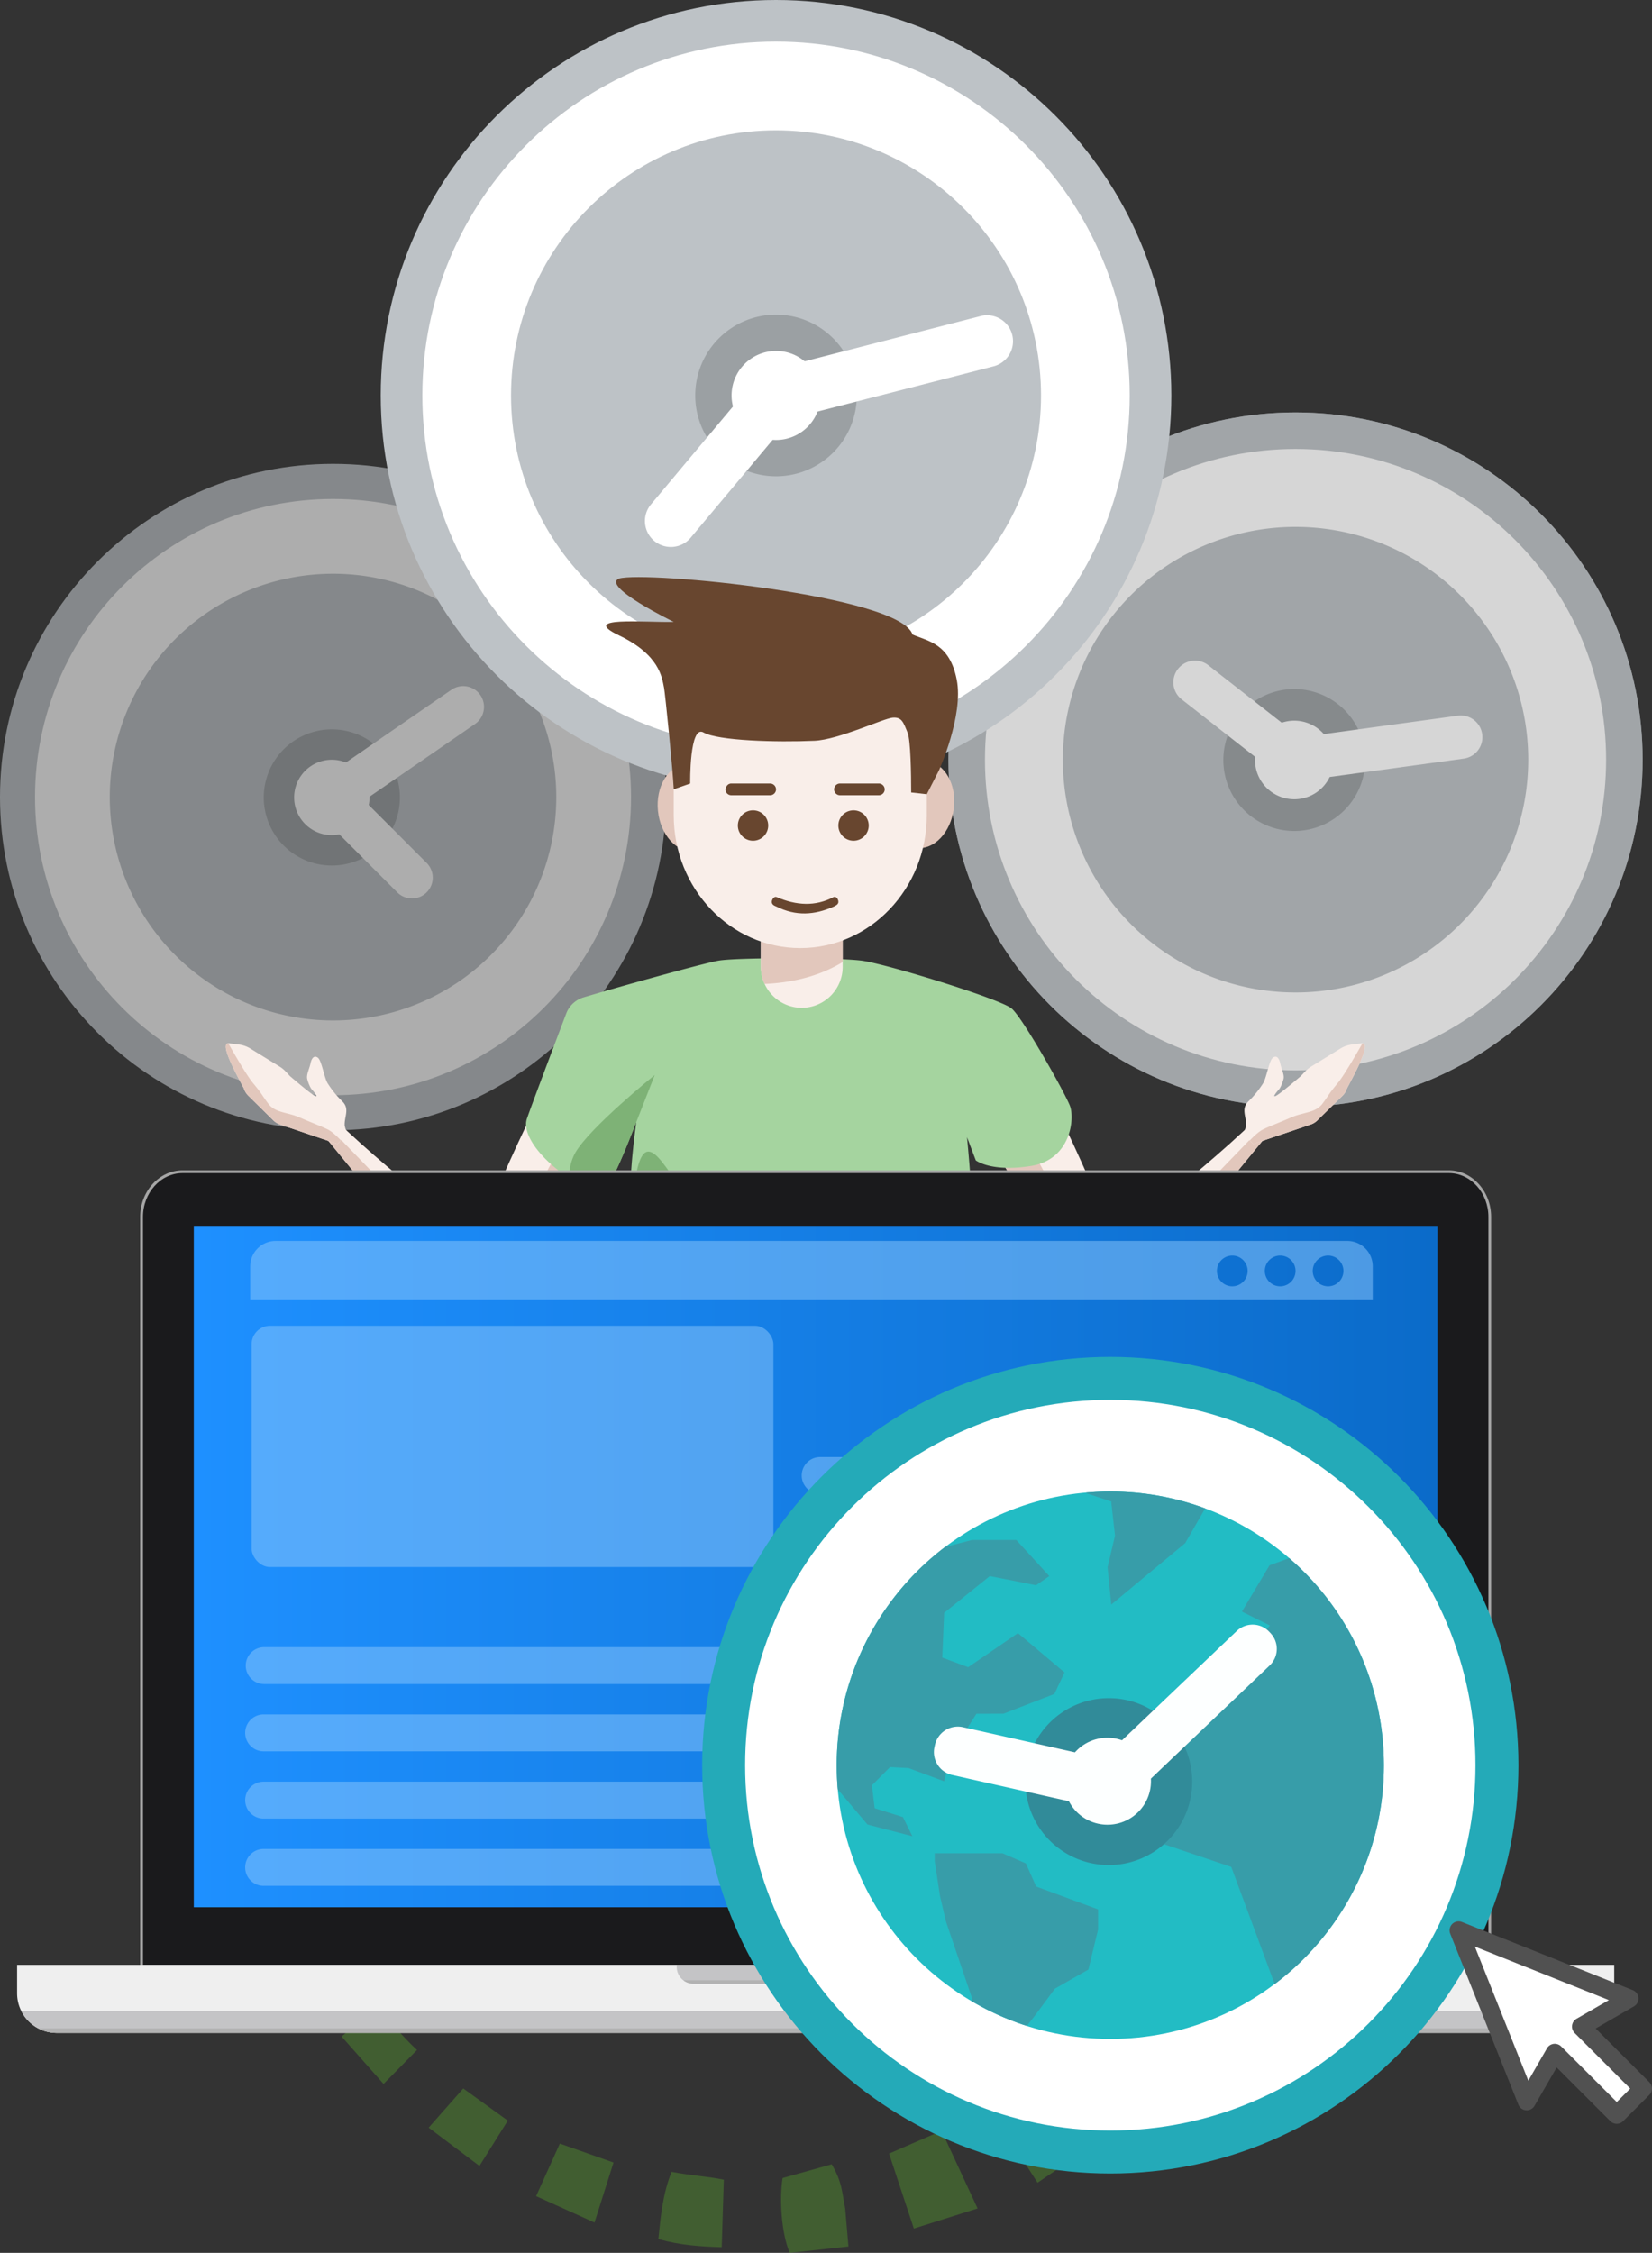 <svg xmlns="http://www.w3.org/2000/svg" xmlns:xlink="http://www.w3.org/1999/xlink" viewBox="0 0 1150.85 1568.74">
  <rect x="0" y="0" width="1150.85" height="1568.74" fill="#333333" stroke="none"/>
  <defs>
    <linearGradient id="a" x1="135.01" y1="1090.84" x2="1001.42" y2="1090.84" gradientUnits="userSpaceOnUse">
      <stop offset="0" stop-color="#1e90ff"/>
      <stop offset="1" stop-color="#0b6bc9"/>
    </linearGradient>
  </defs>
  <title>Add_as_many_clocks </title>
  <g>
    <g opacity="0.6">
      <path d="M446.35,554.37c0,118.38-96,214.35-214.34,214.35s-214.35-96-214.35-214.35S113.63,340,232,340,446.35,436,446.35,554.37Z" fill="#fff"/>
      <path d="M232,323C103.87,323,0,426.91,0,555.05s103.87,232,232,232,232-103.87,232-232S360.14,323,232,323Zm0,439.6c-114.65,0-207.59-92.95-207.59-207.59S117.36,347.46,232,347.46,439.6,440.4,439.6,555.05,346.65,762.64,232,762.64Z" fill="#bdc2c6" fill-rule="evenodd"/>
      <path d="M387.53,555.05A155.53,155.53,0,1,1,232,399.52,155.52,155.52,0,0,1,387.53,555.05Z" fill="#bdc2c6" fill-rule="evenodd"/>
      <g>
        <path d="M187.16,537.62a47.42,47.42,0,1,1,26.33,61.67A47.42,47.42,0,0,1,187.16,537.62Z" fill="#9ba0a3" fill-rule="evenodd"/>
        <path d="M206.8,545.51a26.25,26.25,0,1,1,14.58,34.13A26.25,26.25,0,0,1,206.8,545.51Z" fill="#fff" fill-rule="evenodd"/>
        <path d="M287,625.62a14.46,14.46,0,0,1-10.24-4.24l-68.15-68.15,105.88-72.92a14.47,14.47,0,0,1,16.42,23.84l-77.24,53.2,43.56,43.56A14.48,14.48,0,0,1,287,625.62Z" fill="#fff"/>
      </g>
    </g>
    <g opacity="0.8">
      <g>
        <path d="M1125.92,528.28c0,123.38-100,223.4-223.39,223.4s-223.4-100-223.4-223.4,100-223.39,223.4-223.39S1125.92,404.9,1125.92,528.28Z" fill="#9ba0a3" fill-rule="evenodd"/>
        <path d="M902.53,287.18c-133.54,0-241.8,108.26-241.8,241.8S769,770.78,902.53,770.78s241.8-108.26,241.8-241.8S1036.07,287.18,902.53,287.18Zm0,458.15C783,745.33,686.17,648.47,686.17,529S783,312.63,902.53,312.63,1118.88,409.49,1118.88,529,1022,745.33,902.53,745.33Z" fill="#9ba0a3" fill-rule="evenodd"/>
        <path d="M1064.62,529A162.1,162.1,0,1,1,902.53,366.89,162.09,162.09,0,0,1,1064.62,529Z" fill="#9ba0a3" fill-rule="evenodd"/>
        <g>
          <path d="M855.79,510.82a49.41,49.41,0,1,1,27.44,64.27A49.41,49.41,0,0,1,855.79,510.82Z" fill="#9ba0a3" fill-rule="evenodd"/>
          <path d="M876.26,519a27.36,27.36,0,1,1,15.19,35.58A27.36,27.36,0,0,1,876.26,519Z" fill="#9ba0a3" fill-rule="evenodd"/>
          <path d="M897.38,545,823.2,487a15.08,15.08,0,0,1,18.59-23.76l64.13,50.18,109.64-15.06a15.08,15.08,0,0,1,4.1,29.89Z" fill="#9ba0a3" fill-rule="evenodd"/>
        </g>
      </g>
      <g>
        <path d="M1125.92,528.28c0,123.38-100,223.4-223.39,223.4s-223.4-100-223.4-223.4,100-223.39,223.4-223.39S1125.92,404.9,1125.92,528.28Z" fill="#fff"/>
        <path d="M902.53,287.18c-133.54,0-241.8,108.26-241.8,241.8S769,770.78,902.53,770.78s241.8-108.26,241.8-241.8S1036.07,287.18,902.53,287.18Zm0,458.15C783,745.33,686.17,648.47,686.17,529S783,312.63,902.53,312.63,1118.88,409.49,1118.88,529,1022,745.33,902.53,745.33Z" fill="#bdc2c6" fill-rule="evenodd"/>
        <path d="M1064.62,529A162.1,162.1,0,1,1,902.53,366.89,162.09,162.09,0,0,1,1064.62,529Z" fill="#bdc2c6" fill-rule="evenodd"/>
        <g>
          <path d="M855.79,510.82a49.41,49.41,0,1,1,27.44,64.27A49.41,49.41,0,0,1,855.79,510.82Z" fill="#9ba0a3" fill-rule="evenodd"/>
          <path d="M876.26,519a27.36,27.36,0,1,1,15.19,35.58A27.36,27.36,0,0,1,876.26,519Z" fill="#fff" fill-rule="evenodd"/>
          <path d="M897.38,545,823.2,487a15.08,15.08,0,0,1,18.59-23.76l64.13,50.18,109.64-15.06a15.08,15.08,0,0,1,4.1,29.89Z" fill="#fff"/>
        </g>
      </g>
    </g>
    <g>
      <path d="M795,274.57C795,415.08,681.11,529,540.61,529S286.2,415.08,286.2,274.57,400.1,20.17,540.61,20.17,795,134.07,795,274.57Z" fill="#fff"/>
      <path d="M540.61,0C388.53,0,265.24,123.29,265.24,275.37S388.53,550.74,540.61,550.74,816,427.45,816,275.37,692.69,0,540.61,0Zm0,521.76c-136.08,0-246.39-110.31-246.39-246.39S404.53,29,540.61,29,787,139.29,787,275.37,676.69,521.76,540.61,521.76Z" fill="#bdc2c6" fill-rule="evenodd"/>
      <path d="M725.21,275.37c0,101.95-82.65,184.6-184.6,184.6S356,377.32,356,275.37s82.65-184.6,184.6-184.6S725.21,173.42,725.21,275.37Z" fill="#bdc2c6" fill-rule="evenodd"/>
      <path d="M596.89,275.37a56.28,56.28,0,1,1-56.28-56.28A56.28,56.28,0,0,1,596.89,275.37Z" fill="#9ba0a3" fill-rule="evenodd"/>
      <path d="M571.64,275.37a31,31,0,1,1-31-31A31,31,0,0,1,571.64,275.37Z" fill="#fff"/>
      <path d="M467.32,380.87a18.06,18.06,0,0,1-13.82-29.65l77-91.89,152.63-39.24a18,18,0,1,1,9,35L550.72,291.41l-69.55,83A18,18,0,0,1,467.32,380.87Z" fill="#fff"/>
    </g>
    <g>
      <g>
        <path d="M712.77,729.83c30.49,48.53,68.65,144.94,71.88,154s-4.75,29.46-22,12c-39.62-44.22-71.15-88.07-82.92-131Z" fill="#f9eee9"/>
        <path d="M784.65,883.85c-.22-.64-.63-1.72-1.18-3.16-7.89-1.09-20.22-3.72-25.14-9.91-7.48-9.42-34.63-62.23-42.55-76.08-4.82-8.42-16.19-28.13-24.35-42.26L679.76,764.8c11.77,43,43.3,86.82,82.92,131C779.9,913.31,787.89,892.93,784.65,883.85Z" fill="#e2c7bc"/>
        <path d="M761.12,887.22c-4.21,9.72,15.51,24.53,25.54,15.93C801.39,890.51,847,833.86,884.75,788L874.6,779.7C828.61,824.57,772.35,861.29,761.12,887.22Z" fill="#f9eee9"/>
        <path d="M786.66,903.15C801.39,890.51,847,833.86,884.75,788l-4.8-3.9c-21,21.52-68.93,71.35-79.72,82.57C786.44,881,787,878.45,774.64,881.3c-11.5,2.64-13.3,5.48-13.5,5.87a.08.08,0,0,1,0,.05l-.53,3.66C761.51,900.15,777.83,910.72,786.66,903.15Z" fill="#e2c7bc"/>
        <path d="M947.89,726.58l-6.09.75a20,20,0,0,0-8,2.8l-20.53,12.64a19.89,19.89,0,0,0-4,3.28l-3.12,3.31h0S892.29,761.3,889,763s.86-3.16,2.07-4.52,2.71-5.36,3.12-7.35c.61-2.91-1.61-7.08-2.33-10.66s-2.5-5.91-5.15-3.94-4.45,14.33-6.85,17.9a68,68,0,0,1-10.17,12.5c-5.4,5.3-1.19,10.72-1.65,17.07l-1.63,6,6.69,6.61,39.93-13.53a12.37,12.37,0,0,0,4.71-2.9L935.24,763a12.42,12.42,0,0,0,3.17-5.24C948.11,739.79,955.14,724.91,947.89,726.58Z" fill="#f9eee9"/>
        <path d="M938.41,757.75c9-16.72,15.74-30.76,10.77-31.28-5.16,9-12.94,22.49-17.33,27.81-6.7,8.1-5.63,7.64-10.53,14.21s-13.3,5.87-21.82,9.61-13,5.26-19.3,8.21c-3,1.39-6.56,4.7-9.56,7.83l2.48,2.44,39.93-13.53a12.37,12.37,0,0,0,4.71-2.9L935.24,763A12.33,12.33,0,0,0,938.41,757.75Z" fill="#e2c7bc"/>
      </g>
      <g>
        <path d="M395.42,729.83c-30.49,48.53-68.65,144.94-71.88,154s4.75,29.46,22,12c39.62-44.22,71.15-88.07,82.92-131Z" fill="#f9eee9"/>
        <path d="M323.54,883.85c.22-.64.63-1.72,1.18-3.16,7.89-1.09,20.22-3.72,25.14-9.91,7.48-9.42,34.63-62.23,42.55-76.08,4.82-8.42,16.19-28.13,24.35-42.26l11.67,12.36c-11.77,43-43.3,86.82-82.92,131C328.29,913.31,320.3,892.93,323.54,883.85Z" fill="#e2c7bc"/>
        <path d="M347.07,887.22c4.21,9.72-15.51,24.53-25.54,15.93-14.73-12.64-60.31-69.29-98.09-115.2l10.15-8.25C279.59,824.57,335.84,861.29,347.07,887.22Z" fill="#f9eee9"/>
        <path d="M321.53,903.15c-14.73-12.64-60.31-69.29-98.09-115.2l4.8-3.9c21,21.52,68.93,71.35,79.72,82.57,13.79,14.33,13.22,11.83,25.6,14.68,11.49,2.64,13.29,5.48,13.49,5.87a.08.08,0,0,0,0,.05l.53,3.66C346.68,900.15,330.36,910.72,321.53,903.15Z" fill="#e2c7bc"/>
        <path d="M160.31,726.58l6.08.75a20,20,0,0,1,8,2.8l20.53,12.64a19.89,19.89,0,0,1,4,3.28l3.12,3.31h0S215.9,761.3,219.17,763s-.86-3.16-2.07-4.52-2.71-5.36-3.12-7.35c-.61-2.91,1.61-7.08,2.33-10.66s2.5-5.91,5.15-3.94,4.45,14.33,6.85,17.9a68,68,0,0,0,10.17,12.5c5.4,5.3,1.19,10.72,1.65,17.07l1.63,6-6.69,6.61-39.93-13.53a12.37,12.37,0,0,1-4.71-2.9L173,763a12.53,12.53,0,0,1-3.17-5.24C160.08,739.79,153.05,724.91,160.31,726.58Z" fill="#f9eee9"/>
        <path d="M169.78,757.75C160.75,741,154,727,159,726.47c5.16,9,12.94,22.49,17.34,27.81,6.69,8.1,5.62,7.64,10.52,14.21s13.3,5.87,21.82,9.61,13,5.26,19.3,8.21c3,1.39,6.56,4.7,9.56,7.83l-2.48,2.44-39.93-13.53a12.37,12.37,0,0,1-4.71-2.9L173,763A12.43,12.43,0,0,1,169.78,757.75Z" fill="#e2c7bc"/>
      </g>
      <rect x="432.32" y="1013.01" width="280.43" height="120.13" fill="#3e4095"/>
      <path d="M432.32,1133.14h168.9c-16.39-32.33-37.25-72.22-43.7-79-11.13-11.68-45.07-17.24-81.8-22.25-21.3-2.91-31-10.68-37.31-18.87h-6.09Z" fill="#3a417b" fill-rule="evenodd"/>
      <path d="M394.46,705.75a18.6,18.6,0,0,1,12.05-11.25c23.4-7,83.37-23.72,94.09-25.58,12.8-2.23,82.35-2.23,99.6,0S697,695.62,704.81,702.3s37.28,59,40.61,67.88.56,37.28-27.26,41.73S679.77,808,679.77,808l-6.12-16.14s5.56,55.64,3.34,72.89S674.2,931,680.32,946s25,52.86,22.26,68.44c-15,13.91-54.53,44-81.24,44.51s-25.59-11.69-74-12.8-64.54,6.12-84,0-47.29-26.71-49-31.71,21.9-53.26,24.48-80.13c2.78-28.93,3.34-95.14,1.12-104.05s3.33-49,3.33-49c-6.67,17.25-16.69,41.73-18.91,41.18s-16.14,6.67-32.83-5.57-27.82-27.82-24.48-37.83C369.69,771.2,387.15,725,394.46,705.75Z" fill="#a5d49f" fill-rule="evenodd"/>
      <g>
        <path d="M461.3,809.21c-13.93-17.5-24.07-12.63-21.82,117.27-.2,2.82-.41,5.47-.64,7.84-2.58,26.87-26.15,75.12-24.48,80.13s29.49,25.59,49,31.71,35.61-1.11,84,0,47.3,13.35,74,12.8,66.22-30.6,81.24-44.51c.84-4.72-.31-11.48-2.49-19-13.85,2.13-32.25,4.92-50.94,7.62-37.9,5.49-50.15-16.56-83.39-27.06S493.65,849.87,461.3,809.21Z" fill="#7eb276" fill-rule="evenodd"/>
        <path d="M396.37,819.94c14.48,7.83,26,2,28,2.54,2.22.56,12.24-23.92,18.91-41.17l12.83-32.75s-45.48,36.74-55.4,54.23C397.79,808,396.6,814,396.37,819.94Z" fill="#7eb276" fill-rule="evenodd"/>
      </g>
      <g>
        <g>
          <path d="M507.55,1134.26s-24.82,18.1-43.82,22.32c-10.24,2.27-46.21,16.08-77.52,10-27.88-5.44-36.56-21.14-41.11-38.09-4.51-16.79,4-24.89,13.64-28.52,16.53-6.2,70.61,17.24,112.44,3.3,22.32-7.44,39.91,0,39.91,0Z" fill="#52658c" stroke="#585570" stroke-miterlimit="10" stroke-width="0.5" fill-rule="evenodd"/>
          <path d="M520.79,1149.28s102.94-10,137.44-14.47,153-14.46,178.6-46.73,17.81-71.78-19.47-82.91S687.94,1030,669.91,1038.55C648.66,1048.61,515.79,1092,515.79,1092Z" fill="#3e4095" fill-rule="evenodd"/>
          <path d="M661.59,1073.08c24.17-6.39,42.68-27.73,72.79-58-29.15,8.58-55.66,19.28-64.47,23.44C648.66,1048.61,515.79,1092,515.79,1092l1,10.88c19.14-6.27,47.12-15.3,58-18.11C592,1080.29,634.3,1080.29,661.59,1073.08Z" fill="#3a417b" fill-rule="evenodd"/>
          <path d="M529.18,1078.88c3.83,16.09,11.18,49.81,11.26,72.26A12.4,12.4,0,0,1,529,1163.4c-15.61,1.23-29.61-.41-33.25-1.32-2.22-16.14-11.12-67.33-12.24-74-.78-4.73,21.25-11.95,34.22-15.78A9.07,9.07,0,0,1,529.18,1078.88Z" fill="#3a417b" fill-rule="evenodd"/>
        </g>
        <g>
          <path d="M619.63,1133.89s24.16,17.62,42.65,21.73c10,2.21,45,15.65,75.46,9.71,27.14-5.29,35.59-20.58,40-37.07s-3.86-24.23-13.28-27.77c-16.1-6-68.73,16.79-109.44,3.22-21.73-7.24-38.85,0-38.85,0Z" fill="#52658c" stroke="#585570" stroke-miterlimit="10" stroke-width="0.5" fill-rule="evenodd"/>
          <path d="M624.29,1149.28s-102.94-10-137.44-14.47-153-14.46-178.6-46.73-17.81-71.78,19.47-82.91,129.42,24.86,147.45,33.38c21.25,10.06,154.12,53.42,154.12,53.42Z" fill="#3e4095" fill-rule="evenodd"/>
          <path d="M615.9,1078.88c-3.83,16.09-11.18,49.81-11.27,72.26a12.42,12.42,0,0,0,11.45,12.26c15.61,1.23,29.61-.41,33.24-1.32,2.23-16.14,11.13-67.33,12.24-74,.79-4.73-21.24-11.95-34.21-15.78A9.07,9.07,0,0,0,615.9,1078.88Z" fill="#3a417b" fill-rule="evenodd"/>
        </g>
      </g>
      <g>
        <ellipse cx="641.99" cy="560.15" rx="30.49" ry="22.59" transform="translate(6.63 1127.82) rotate(-82.88)" fill="#e2c7bc"/>
        <ellipse cx="480.81" cy="562.4" rx="22.59" ry="30.49" transform="translate(-53.64 50.71) rotate(-5.72)" fill="#e2c7bc"/>
        <path d="M587.05,618.6v54.68a28.58,28.58,0,0,1-28.5,28.5h0a28.58,28.58,0,0,1-28.5-28.5V618.6Z" fill="#f9eee9"/>
        <path d="M587.05,669.91c-11.78,7.21-29.41,14.12-54.37,15.24a28.25,28.25,0,0,1-2.63-11.87V618.6h57Z" fill="#e2c7bc"/>
        <path d="M645.64,567.69c0,51.09-39.46,92.5-88.14,92.5h0c-48.69,0-88.15-41.41-88.15-92.5v-92.5H645.64Z" fill="#f9eee9"/>
        <path d="M632.25,510.15c-3-7.29-4-10.93-10.42-10.41s-37.54,15.31-54.32,16.07c-26.35,1.19-67.46,0-77.38-5.75s-9.32,35.53-9.32,35.53l-11.46,4c-.57-13.33-6-66.81-6.76-70.71-1.49-7.29-3.11-22.91-31.39-36.44s18-8.85,38.15-9.38c0,0-50.66-24.72-38.15-30.19,18.43-5.46,195.84,11.71,204.52,39,11,4.72,25.8,6.25,30.76,31.34s-12.4,63.29-12.4,63.29l-8.44,16.54-10.88-1.21C634.75,539.66,634.45,515.53,632.25,510.15Z" fill="#68462f"/>
        <g>
          <path d="M541,624.65c13.73,5.94,27.09,6.68,39.71,0,1.86-.74,3.34,1.48,3.34,3.34h0c0,1.85-1.85,2.6-3.34,3.34-13.36,5.94-26.35,6.68-39.71,0-1.86-.74-3.34-1.49-3.34-3.34h0c0-1.86,1.86-4.08,3.34-3.34" fill="#68462f"/>
          <circle cx="594.61" cy="574.85" r="10.58" fill="#68462f"/>
          <path d="M585.15,545.59h27.09a4.12,4.12,0,0,1,4.08,4.09h0a4.12,4.12,0,0,1-4.08,4.08H585.15a4.13,4.13,0,0,1-4.09-4.08h0a4.13,4.13,0,0,1,4.09-4.09" fill="#68462f"/>
          <circle cx="524.59" cy="574.85" r="10.58" fill="#68462f"/>
          <path d="M509.43,545.59h27.1a4.13,4.13,0,0,1,4.08,4.09h0a4.12,4.12,0,0,1-4.08,4.08h-27.1a4.12,4.12,0,0,1-4.08-4.08h0c.37-2.23,1.86-4.09,4.08-4.09" fill="#68462f"/>
        </g>
      </g>
    </g>
    <path d="M748.4,1417.6l12-15.68-31-28.42C749.37,1365,859,1327,876,1326.33l-32,149.44L815.76,1451c-11.12,3.18-10,5-20.06,12.89Zm-25.59,102.31,37.44-25.5-38.32-50.06-33.61,21.93Zm-86.18,31.92,44.39-14-25.08-54.08-36.6,15.87Zm-45.57,12.51-2.27-26.55c-2.39-12.1-2.09-18.14-9.36-30.72l-34.24,9.59c-2.26,14-1.08,37.91,4.95,52.08Zm-123.19-52c-6.14,15-7.69,31.33-9.24,46.8,15.05,4.29,29.35,5.26,44.15,5.66l1.46-47c-11.85-2.44-22.28-2.8-36.37-5.45M390,1492.65l-16.53,36.62,40.68,18.37,13.26-41.79Zm-67.28-38.38-24.1,27.28L334,1508.23l19.77-31.58Zm-55.52-3.13,23.31-23.67c-32.25-30.1-19.26-37.76-52.54-9.36Zm-54.37-73.06,25.55-11.2-20.75-37.24L196.8,1341Zm-11.38-84.71-9-38.66L170.8,1259c5.34,15.37,3.54,25.11,12.07,41.63ZM169.83,1173.2c-1.68,15.91.7,23.7-2.64,38.75l17.11.44c-.4-13.29-.61-27.18-1-40.68l-13.47,1.49m18.91-48.76c.28-.62.8-1.87,1.08-2.6,8.11-21.56,7-27.77-.33-34.42-5.11,7.42-20.6,42-5.82,42.79l3.63-3.53c.25-.46,1.16-1.65,1.44-2.24" fill="#62c22d" fill-rule="evenodd" opacity="0.3"/>
    <g>
      <path d="M97.64,1370.11V847.43c0-17.91,13.26-32.49,29.55-32.49h882.05c16.29,0,29.55,14.58,29.55,32.49v522.68Z" fill="#a6a6a6"/>
      <path d="M1036.88,1368.19V847.43c0-16.89-12.38-30.57-27.64-30.57h-882c-15.26,0-27.64,13.68-27.64,30.57v520.76Z" fill="#1a1a1c"/>
      <rect x="135.01" y="853.61" width="866.4" height="474.47" fill="url(#a)"/>
      <g>
        <path d="M11.9,1388a27.6,27.6,0,0,0,27.6,27.6H1096.93a27.6,27.6,0,0,0,27.6-27.6v-19.81H11.9Z" fill="#efefef"/>
        <path d="M471.44,1369.69a11.67,11.67,0,0,0,11.63,11.63H653.35A11.67,11.67,0,0,0,665,1369.69a12.32,12.32,0,0,0-.1-1.5H471.55A12.31,12.31,0,0,0,471.44,1369.69Z" fill="#c4c4c6"/>
        <path d="M14.82,1400.3a27.57,27.57,0,0,0,24.68,15.3H1096.93a27.57,27.57,0,0,0,24.68-15.3Z" fill="#c4c4c6"/>
        <path d="M476.06,1378.93a11.54,11.54,0,0,0,7,2.39H653.35a11.55,11.55,0,0,0,7-2.39Z" fill="#b2b2b2"/>
        <path d="M26.65,1412.41a27.35,27.35,0,0,0,12.85,3.19H1096.93a27.38,27.38,0,0,0,12.85-3.19Z" fill="#b2b2b2"/>
      </g>
    </g>
    <g opacity="0.5">
      <path d="M184,1266.34h341.9a12.85,12.85,0,0,0,0-25.69H184a12.85,12.85,0,1,0,0,25.69Z" fill="#8dc8fc" fill-rule="evenodd"/>
      <path d="M184,1219.5h341.9a12.85,12.85,0,0,0,0-25.69H184a12.85,12.85,0,1,0,0,25.69Z" fill="#8dc8fc" fill-rule="evenodd"/>
      <path d="M184,1313.18h341.9a12.85,12.85,0,0,0,0-25.69H184a12.85,12.85,0,1,0,0,25.69Z" fill="#8dc8fc" fill-rule="evenodd"/>
      <path d="M171.19,1159.82A12.84,12.84,0,0,0,184,1172.66h341.9a12.85,12.85,0,0,0,0-25.69H184A12.85,12.85,0,0,0,171.19,1159.82Z" fill="#8dc8fc" fill-rule="evenodd"/>
      <rect x="175.27" y="923.19" width="363.51" height="168.01" rx="12.84" fill="#8dc8fc"/>
      <path d="M571,1088.15H943.42a12.85,12.85,0,0,0,0-25.69H571a12.85,12.85,0,0,0,0,25.69Z" fill="#8dc8fc" fill-rule="evenodd"/>
      <path d="M938.56,864.13H192a17.71,17.71,0,0,0-17.7,17.7v23h782v-23A17.7,17.7,0,0,0,938.56,864.13Zm-80.1,31.57a10.7,10.7,0,1,1,10.7-10.7A10.7,10.7,0,0,1,858.46,895.7Zm33.38,0A10.7,10.7,0,1,1,902.53,885,10.7,10.7,0,0,1,891.84,895.7Zm33.37,0A10.7,10.7,0,1,1,935.9,885,10.69,10.69,0,0,1,925.21,895.7Z" fill="#8dc8fc" fill-rule="evenodd"/>
      <rect x="558.13" y="1145.17" width="398.14" height="168.01" rx="12.84" fill="#8dc8fc"/>
      <path d="M571,1040.29H943.42a12.85,12.85,0,0,0,0-25.69H571a12.85,12.85,0,0,0,0,25.69Z" fill="#8dc8fc" fill-rule="evenodd"/>
    </g>
    <g>
      <path d="M1036.14,1228.35c0,145.07-117.6,262.67-262.67,262.67S510.8,1373.42,510.8,1228.35,628.4,965.68,773.47,965.68,1036.14,1083.28,1036.14,1228.35Z" fill="#fff"/>
      <path d="M773.47,944.86c-157,0-284.31,127.29-284.31,284.31s127.29,284.32,284.31,284.32,284.32-127.3,284.32-284.32S930.49,944.86,773.47,944.86Zm0,538.71c-140.49,0-254.39-113.9-254.39-254.4S633,974.78,773.47,974.78s254.4,113.9,254.4,254.39S914,1483.57,773.47,1483.57Z" fill="#24aab8"/>
      <path d="M964.07,1229.17c0,105.26-85.34,190.6-190.6,190.6s-190.59-85.34-190.59-190.6,85.33-190.59,190.59-190.59S964.07,1123.91,964.07,1229.17Z" fill="#22bcc4"/>
      <path d="M888,1381.59,857.75,1300l-56.34-19,19.53-47.4,7.36-31.54,15.05-12.18v-10.59l41.32-47.4-19.5-9.69L884.41,1090l13.7-5c70.33,60.63,87.57,165.22,36.46,246.07A190.22,190.22,0,0,1,888,1381.59Zm-48.44-331.23a189.67,189.67,0,0,0-82.76-11l-.23.38,17.52,5.79,2.67,23.79-5.19,22,2.59,26,51.48-42.78ZM699,1193.32l35.52-13.76,7.06-15-32.43-27.35-34.68,23.71-18.06-6.7,1.32-31.14,31.79-25.58,15.88,3.09,16.33,3.3,9.26-6.39L708,1072.35h-30.9l-18.79,4.89A190.84,190.84,0,0,0,583.62,1246l20.7,24.48,31.26,8.13L629,1265.28l-19.69-6.17-1.91-15.91L620,1230.49l13,.69,24.68,9.18,5.32-20,17.21-27Zm-22.13,200.11a191.26,191.26,0,0,0,38.48,17.29l5.22-6.66,14.32-19.3,23.32-13.29,6.74-27.79v-14.12l-43.11-15.9-7.18-16.11-16.32-7.06H651.15V1296l3.69,24.27,4.16,17.78,18.31,53.83Z" fill="#379da9"/>
      <path d="M830.54,1240.59a58.11,58.11,0,1,1-58.1-58.11A58.1,58.1,0,0,1,830.54,1240.59Z" fill="#318b99"/>
      <path d="M884.54,1159.69l-82.79,78.85A30.27,30.27,0,0,1,745,1254.92c-.12-.22-.23-.44-.34-.66L663.38,1236A16.34,16.34,0,0,1,651,1216.47l.31-1.4a16.35,16.35,0,0,1,19.55-12.38l78,17.52a30.21,30.21,0,0,1,32.79-8.39l80-76.16a15.93,15.93,0,0,1,22.49.55l.94,1A15.92,15.92,0,0,1,884.54,1159.69Z" fill="#fdffff"/>
    </g>
    <g>
      <path d="M1149,1449.9l-37.4-37.4,26.68-15.41a6.29,6.29,0,0,0-.82-11.28l-119-47.46a6.28,6.28,0,0,0-8.17,8.16l47.45,119a6.28,6.28,0,0,0,11.28.81l15.41-26.68,37.4,37.4a6.29,6.29,0,0,0,8.89,0l18.25-18.25A6.3,6.3,0,0,0,1149,1449.9Z" fill="#515151"/>
      <path d="M1126.31,1463.71,1087.57,1425a6.32,6.32,0,0,0-4.44-1.84,7.37,7.37,0,0,0-.82.05,6.32,6.32,0,0,0-4.63,3.09l-13,22.56-37.24-93.38,93.37,37.25-22.56,13a6.29,6.29,0,0,0-1.3,9.89l38.75,38.75Z" fill="#fff"/>
    </g>
  </g>
</svg>
